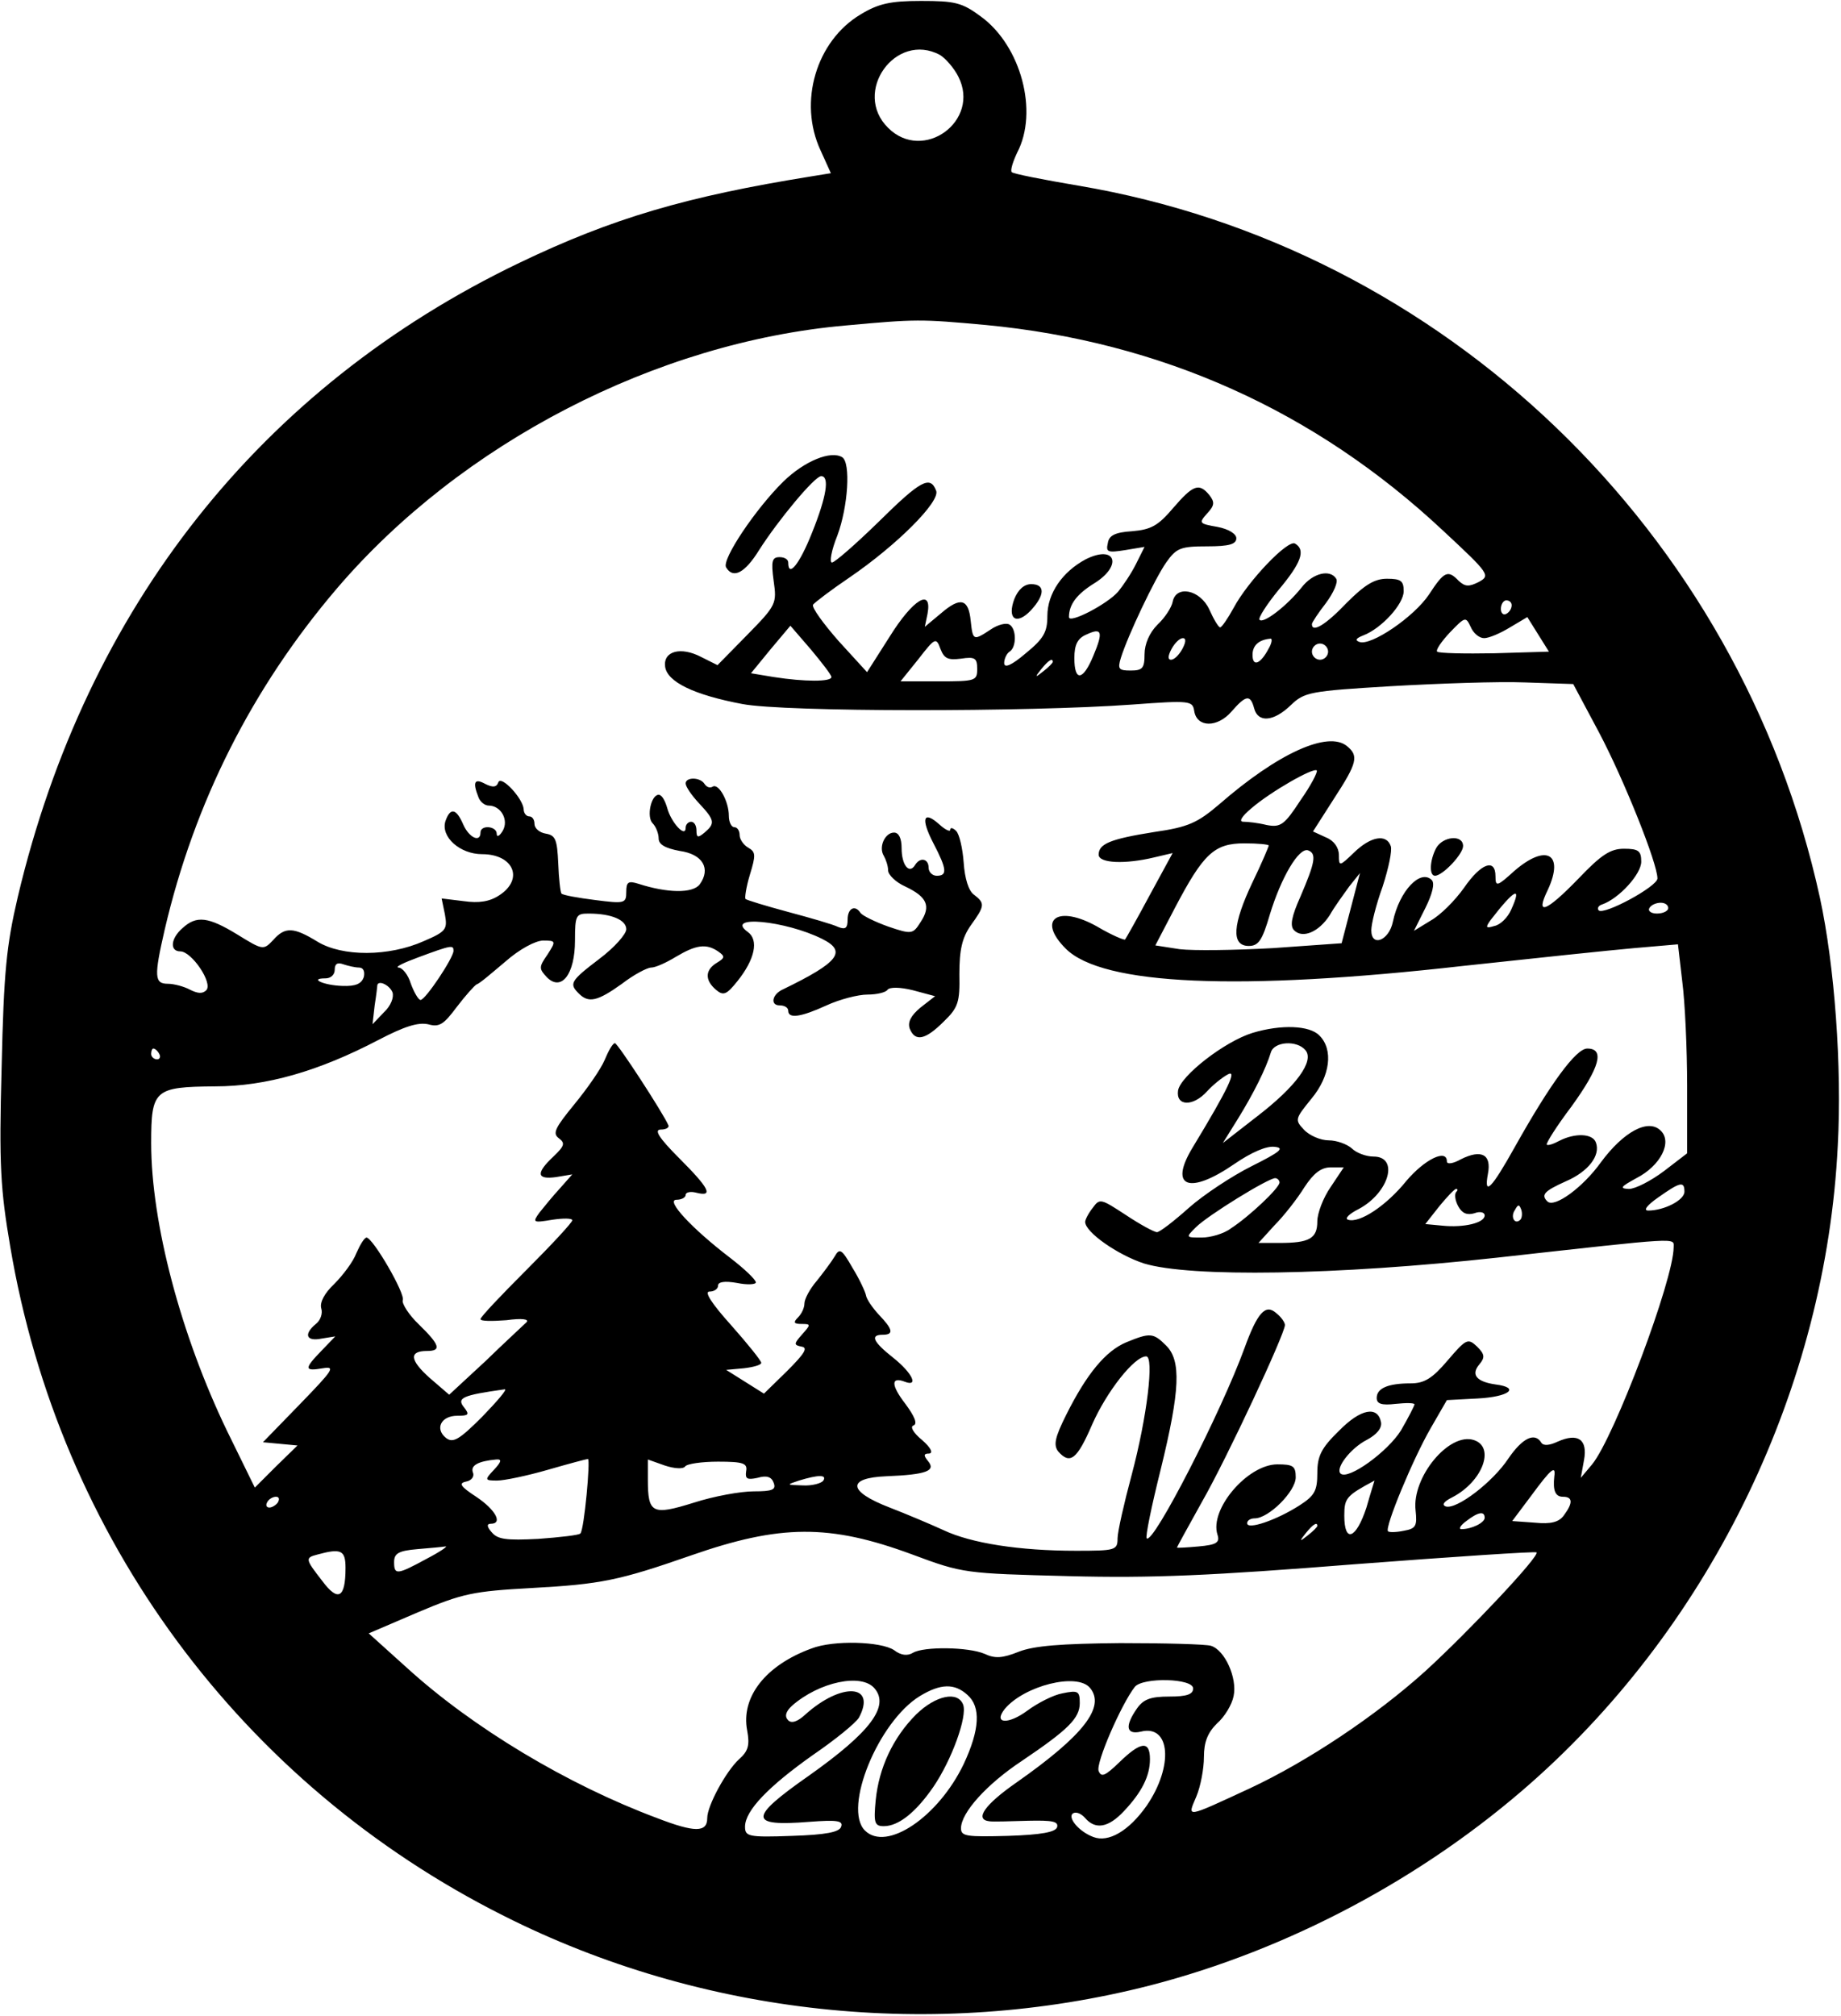 <?xml version="1.0" encoding="UTF-8" standalone="yes"?>
<svg version="1.0" xmlns="http://www.w3.org/2000/svg" width="89.985mm" height="98.521mm" viewBox="0 0 341 373" preserveAspectRatio="xMidYMid meet">
  <g transform="translate(0,373) scale(0.1,-0.1)" fill="#000000" stroke="none">
    <path d="M1594 3705 c-82 -49 -116 -162 -74 -252 l19 -42 -37 -6 c-230 -37
-367 -77 -540 -160 -479 -230 -802 -638 -929 -1174 -21 -90 -26 -138 -30 -316
-5 -182 -2 -226 16 -332 91 -539 428 -995 914 -1239 367 -185 798 -231 1197
-129 256 66 507 199 708 377 334 296 544 732 566 1178 8 147 -6 334 -33 459
-148 678 -697 1205 -1374 1319 -65 11 -121 22 -123 25 -3 3 2 19 10 36 40 76
7 198 -67 252 -35 26 -48 29 -111 29 -57 0 -79 -5 -112 -25z m147 -75 c10 -6
26 -24 34 -40 42 -82 -65 -160 -130 -95 -67 66 14 179 96 135z m84 -500 c326
-31 611 -159 848 -381 86 -80 88 -83 66 -95 -18 -9 -25 -9 -37 2 -20 21 -27
18 -55 -25 -28 -42 -108 -96 -129 -88 -9 3 -6 7 7 12 34 13 75 58 75 82 0 19
-5 23 -31 23 -23 0 -41 -11 -75 -45 -38 -40 -64 -56 -64 -39 0 3 12 21 26 39
14 19 23 39 19 45 -11 18 -43 11 -64 -16 -27 -34 -71 -68 -78 -60 -3 3 13 28
35 55 42 50 51 74 31 86 -13 9 -88 -70 -114 -119 -11 -20 -22 -36 -25 -36 -3
0 -12 15 -20 33 -17 37 -62 46 -68 14 -2 -10 -14 -29 -28 -42 -15 -15 -24 -36
-24 -55 0 -26 -4 -30 -26 -30 -22 0 -24 3 -18 23 13 42 63 147 84 177 19 27
27 30 76 30 41 0 54 4 54 15 0 8 -14 17 -35 21 -34 6 -35 7 -19 25 14 15 14
21 4 34 -19 23 -30 19 -67 -24 -28 -33 -41 -40 -76 -43 -32 -2 -43 -8 -45 -22
-4 -17 0 -18 32 -13 l36 6 -16 -32 c-9 -18 -24 -40 -33 -51 -20 -23 -91 -60
-91 -47 0 23 14 42 46 62 54 33 41 73 -15 45 -43 -23 -71 -63 -71 -105 0 -30
-7 -42 -40 -69 -27 -23 -40 -28 -40 -18 0 8 5 18 10 21 13 8 13 42 0 50 -6 4
-22 0 -35 -9 -32 -21 -33 -21 -37 16 -4 41 -19 45 -55 14 l-30 -25 5 24 c9 49
-27 27 -70 -42 l-42 -66 -53 58 c-28 32 -50 62 -47 67 3 4 33 27 67 50 88 60
169 141 161 161 -11 29 -29 19 -107 -58 -42 -41 -81 -75 -86 -75 -5 0 -1 23
10 50 20 54 25 135 9 145 -21 13 -70 -7 -109 -45 -51 -50 -115 -145 -106 -159
13 -22 35 -10 61 32 35 55 103 137 115 137 16 0 10 -38 -17 -105 -23 -58 -44
-84 -44 -55 0 6 -7 10 -16 10 -14 0 -16 -7 -11 -44 6 -42 5 -45 -49 -100 l-55
-56 -30 15 c-38 20 -71 11 -67 -18 4 -28 53 -52 143 -69 79 -15 529 -15 722
-1 108 8 112 7 115 -12 5 -31 43 -31 69 -1 27 31 35 32 42 6 7 -27 36 -25 68
6 25 24 35 26 185 35 88 5 199 9 249 7 l89 -3 48 -90 c46 -87 108 -242 108
-270 0 -15 -100 -69 -109 -59 -3 4 0 9 7 11 31 11 72 56 72 79 0 20 -5 24 -32
24 -25 0 -42 -11 -84 -55 -61 -63 -81 -70 -57 -21 31 67 -3 86 -62 35 -32 -29
-35 -30 -35 -10 0 34 -27 24 -58 -21 -17 -24 -44 -51 -62 -61 l-31 -19 21 42
c13 26 18 46 12 52 -21 21 -60 -20 -72 -77 -7 -35 -40 -48 -40 -16 0 12 9 48
21 81 11 34 18 67 15 75 -8 23 -37 18 -68 -12 -27 -26 -28 -26 -28 -5 0 14 -9
27 -24 33 l-24 11 39 61 c43 66 46 79 24 97 -35 29 -128 -13 -237 -108 -40
-34 -57 -42 -120 -51 -82 -13 -103 -22 -103 -42 0 -16 49 -18 103 -5 l34 8
-43 -79 c-23 -43 -44 -80 -45 -81 -1 -2 -25 8 -52 24 -73 41 -112 13 -58 -41
68 -68 321 -79 736 -32 129 14 272 29 317 33 l81 7 8 -69 c5 -38 9 -125 9
-193 l0 -125 -43 -33 c-24 -18 -53 -33 -65 -33 -18 1 -15 4 14 20 45 23 67 67
45 88 -23 23 -69 -2 -111 -59 -33 -46 -86 -85 -99 -72 -12 12 -6 19 34 37 42
18 65 48 56 72 -6 17 -39 18 -68 3 -11 -6 -21 -9 -23 -7 -2 2 18 34 46 71 52
72 62 107 29 107 -21 0 -69 -66 -134 -182 -43 -77 -58 -93 -50 -50 7 36 -12
46 -50 27 -14 -8 -26 -10 -26 -4 0 24 -41 4 -75 -36 -37 -46 -87 -79 -108 -72
-7 2 2 11 20 20 56 30 75 97 27 97 -14 0 -32 7 -40 15 -9 8 -28 15 -43 15 -15
0 -36 9 -46 20 -17 18 -16 20 14 57 35 42 41 91 15 117 -18 19 -71 21 -124 5
-52 -16 -134 -80 -138 -107 -4 -29 28 -30 54 -1 10 11 27 25 38 31 18 10 2
-25 -66 -137 -43 -72 -5 -86 78 -29 32 22 60 34 75 32 19 -2 11 -9 -43 -36
-36 -18 -89 -53 -116 -77 -28 -25 -54 -45 -59 -45 -5 0 -31 14 -58 32 -46 30
-48 31 -61 13 -8 -10 -14 -22 -14 -26 0 -19 60 -61 109 -77 86 -26 355 -22
656 11 342 38 325 37 325 19 0 -60 -110 -352 -151 -402 l-21 -25 6 33 c7 38
-11 51 -49 34 -15 -7 -26 -8 -30 -2 -12 20 -35 9 -61 -29 -29 -44 -96 -95
-116 -89 -8 3 -4 9 12 17 56 29 80 93 40 106 -46 15 -115 -69 -108 -130 3 -29
1 -34 -22 -38 -14 -3 -27 -3 -29 -1 -7 6 46 134 79 191 l30 52 57 3 c58 3 80
20 33 26 -35 5 -46 18 -30 37 11 13 10 19 -4 33 -17 16 -20 15 -55 -26 -28
-33 -43 -42 -68 -42 -42 0 -63 -9 -63 -27 0 -11 9 -14 35 -11 19 2 35 2 35 -1
0 -2 -11 -24 -25 -48 -24 -39 -98 -93 -112 -80 -10 10 19 47 48 62 19 10 29
22 27 33 -6 31 -38 25 -78 -16 -33 -32 -40 -47 -40 -78 0 -33 -5 -42 -33 -60
-42 -27 -97 -46 -97 -33 0 5 6 9 14 9 26 0 76 50 76 76 0 21 -5 24 -34 24 -55
0 -126 -83 -111 -130 5 -15 -2 -19 -35 -22 -22 -2 -40 -3 -40 -2 0 1 21 39 46
84 47 82 154 312 154 328 0 5 -7 15 -16 22 -20 18 -35 1 -59 -65 -43 -118
-169 -364 -181 -352 -3 2 9 60 26 128 36 147 38 201 10 229 -24 24 -30 24 -74
6 -38 -16 -73 -58 -111 -134 -21 -42 -24 -56 -15 -68 22 -25 35 -15 63 50 27
61 78 126 100 126 15 0 2 -111 -27 -220 -14 -52 -26 -105 -26 -117 0 -22 -4
-23 -77 -23 -105 0 -194 14 -245 38 -24 11 -69 30 -100 42 -78 30 -80 55 -6
58 74 3 92 10 77 28 -9 11 -8 14 2 14 8 1 3 11 -13 25 -16 13 -23 25 -16 27 8
3 2 17 -15 40 -27 35 -27 51 -1 41 26 -10 14 16 -21 44 -38 30 -44 43 -20 43
21 0 19 10 -7 37 -12 13 -23 29 -24 36 -1 6 -12 30 -25 51 -20 35 -24 37 -33
21 -6 -10 -21 -30 -33 -45 -13 -15 -23 -34 -23 -42 0 -8 -5 -19 -12 -26 -9 -9
-8 -12 7 -12 17 0 17 -1 1 -19 -16 -18 -16 -20 -1 -23 12 -2 5 -13 -27 -45
l-43 -42 -35 22 -35 22 33 3 c17 2 32 6 32 10 0 4 -25 35 -56 70 -36 40 -50
62 -40 62 9 0 16 5 16 11 0 7 12 9 35 5 19 -4 35 -3 35 1 0 5 -21 25 -47 45
-72 55 -121 108 -100 108 9 0 17 4 17 9 0 5 9 7 20 4 32 -8 24 8 -32 64 -38
38 -47 53 -34 53 10 0 16 4 14 8 -10 23 -94 152 -99 152 -4 0 -12 -14 -19 -31
-7 -17 -33 -54 -56 -82 -36 -44 -41 -54 -29 -63 12 -9 11 -14 -10 -34 -33 -31
-31 -43 5 -38 l30 5 -23 -26 c-13 -14 -30 -35 -38 -45 -13 -18 -12 -19 24 -13
20 3 37 3 37 -1 0 -4 -38 -45 -85 -92 -47 -47 -85 -87 -85 -91 0 -4 21 -4 48
-2 29 4 43 2 37 -4 -5 -5 -40 -37 -76 -72 l-67 -62 -36 31 c-37 33 -39 50 -5
50 27 0 24 11 -15 49 -19 18 -32 39 -30 45 5 12 -55 115 -67 116 -4 0 -12 -13
-19 -29 -6 -16 -25 -41 -41 -57 -18 -17 -27 -34 -24 -45 3 -9 -1 -22 -10 -29
-23 -19 -18 -33 11 -27 l25 4 -25 -26 c-33 -34 -33 -39 2 -33 24 4 19 -3 -42
-66 l-69 -71 32 -3 32 -3 -40 -39 -39 -39 -51 104 c-86 178 -141 386 -141 534
0 99 6 104 118 105 95 0 192 28 303 86 48 25 73 33 92 29 21 -6 29 0 53 32 16
21 33 40 37 42 5 1 28 21 53 42 26 23 56 39 70 39 24 0 24 -1 8 -26 -16 -23
-16 -26 -1 -42 27 -27 52 6 52 68 0 47 2 50 25 50 43 0 70 -12 70 -29 0 -9
-22 -34 -50 -55 -54 -41 -56 -46 -38 -64 18 -18 34 -15 80 18 22 17 47 30 54
30 8 0 28 9 46 20 37 22 56 25 78 10 13 -9 13 -12 -2 -21 -22 -13 -23 -32 -2
-50 14 -12 20 -9 40 16 32 40 40 76 19 91 -44 32 70 21 138 -13 46 -23 31 -43
-72 -93 -21 -9 -25 -30 -7 -30 9 0 16 -4 16 -10 0 -15 23 -12 71 10 24 11 58
20 76 20 17 0 34 4 37 9 4 5 23 5 47 -1 l41 -11 -27 -21 c-18 -15 -24 -27 -20
-39 10 -25 29 -21 63 13 27 26 30 36 29 88 0 45 5 67 21 90 26 36 27 41 6 57
-10 7 -17 30 -19 59 -2 27 -8 53 -14 59 -6 6 -11 7 -11 2 0 -4 -9 0 -20 10
-30 27 -35 11 -11 -35 25 -48 26 -60 6 -60 -8 0 -15 7 -15 15 0 17 -16 20 -25
5 -11 -18 -25 0 -25 31 0 18 -5 29 -14 29 -17 0 -29 -27 -19 -43 4 -7 8 -19 8
-27 0 -8 14 -22 32 -30 40 -19 48 -36 28 -66 -14 -22 -16 -23 -60 -8 -25 9
-47 20 -51 25 -10 16 -24 9 -24 -12 0 -16 -4 -19 -17 -14 -10 5 -52 17 -93 28
-41 11 -77 22 -79 24 -2 1 1 22 8 45 11 36 11 42 -3 50 -9 5 -16 16 -16 23 0
8 -4 15 -10 15 -5 0 -10 9 -10 21 0 27 -19 61 -30 54 -5 -3 -11 -1 -15 5 -8
13 -35 13 -35 1 0 -6 11 -22 25 -37 29 -31 30 -37 10 -54 -12 -10 -15 -10 -15
4 0 9 -4 16 -10 16 -5 0 -10 -5 -10 -11 0 -20 -27 10 -34 36 -4 14 -10 25 -16
25 -14 0 -23 -41 -11 -53 6 -6 11 -19 11 -28 0 -11 12 -18 39 -23 43 -6 58
-33 37 -62 -13 -17 -60 -16 -113 1 -19 6 -23 4 -23 -15 0 -21 -3 -22 -57 -15
-32 4 -60 9 -63 12 -2 2 -5 28 -6 56 -2 44 -5 52 -23 55 -12 2 -21 10 -21 18
0 8 -4 14 -10 14 -5 0 -10 6 -10 13 -1 20 -42 64 -47 50 -3 -9 -10 -10 -24 -3
-20 11 -24 4 -13 -24 3 -9 12 -16 19 -16 23 0 38 -27 26 -47 -6 -10 -11 -12
-11 -5 0 14 -30 17 -30 2 0 -19 -21 -10 -32 15 -13 30 -24 32 -33 6 -9 -29 27
-61 68 -61 58 0 78 -46 32 -76 -18 -12 -38 -15 -66 -11 l-41 5 6 -29 c5 -28 3
-32 -39 -50 -65 -29 -151 -29 -197 -1 -44 27 -60 28 -82 3 -18 -19 -19 -19
-66 10 -54 33 -76 36 -102 12 -22 -19 -24 -43 -4 -43 21 0 61 -59 48 -72 -7
-7 -16 -6 -30 1 -11 6 -30 11 -41 11 -25 0 -26 13 -6 100 55 236 162 448 319
632 230 269 591 456 942 487 131 12 139 12 259 1z m975 -519 c0 -6 -4 -13 -10
-16 -5 -3 -10 1 -10 9 0 9 5 16 10 16 6 0 10 -4 10 -9z m-51 -61 c9 0 30 9 48
20 l32 19 20 -32 20 -32 -101 -3 c-55 -1 -103 0 -106 3 -3 3 8 19 24 36 28 29
29 29 38 10 5 -12 16 -21 25 -21z m-1209 -72 c0 -9 -49 -9 -107 0 l-42 7 36
44 37 44 38 -44 c20 -24 38 -47 38 -51z m485 39 c-19 -46 -35 -48 -35 -4 0 25
6 37 23 44 28 13 31 5 12 -40z m-245 -5 c26 4 30 1 30 -19 0 -22 -3 -23 -71
-23 l-71 0 33 41 c31 40 33 41 41 19 7 -18 14 -21 38 -18z m410 18 c-6 -11
-15 -20 -21 -20 -6 0 -6 7 1 20 6 11 15 20 21 20 6 0 6 -7 -1 -20z m160 1
c-15 -29 -30 -35 -30 -12 0 17 11 28 33 30 4 1 3 -8 -3 -18z m110 -6 c0 -8 -7
-15 -15 -15 -8 0 -15 7 -15 15 0 8 7 15 15 15 8 0 15 -7 15 -15z m-510 -19 c0
-2 -8 -10 -17 -17 -16 -13 -17 -12 -4 4 13 16 21 21 21 13z m459 -256 c-30
-46 -37 -51 -63 -46 -16 4 -35 6 -43 6 -9 0 -3 10 15 25 36 31 115 76 121 70
2 -3 -11 -28 -30 -55z m-59 -84 c0 -2 -13 -33 -30 -68 -37 -78 -40 -118 -7
-118 18 0 25 10 39 58 21 69 54 125 71 119 16 -6 13 -22 -14 -85 -17 -38 -20
-55 -12 -63 16 -16 46 -3 66 28 9 16 26 39 36 53 l20 25 -17 -65 -17 -65 -127
-9 c-70 -4 -148 -5 -173 -2 l-45 7 36 69 c53 101 73 120 129 120 25 0 45 -2
45 -4z m449 -119 c-6 -14 -20 -28 -31 -30 -16 -5 -17 -3 -7 11 44 57 59 65 38
19z m291 3 c0 -5 -9 -10 -21 -10 -11 0 -17 5 -14 10 3 6 13 10 21 10 8 0 14
-4 14 -10z m-2250 -79 c0 -13 -52 -91 -61 -91 -4 0 -12 14 -18 30 -5 17 -16
30 -23 30 -7 1 10 9 37 19 62 23 65 23 65 12z m-175 -31 c8 0 11 -7 9 -17 -4
-13 -15 -18 -40 -17 -34 1 -63 14 -31 14 10 0 17 7 17 16 0 11 5 14 16 10 9
-3 22 -6 29 -6z m62 -46 c3 -9 -3 -25 -16 -37 l-21 -22 4 35 c3 19 5 36 5 38
3 9 23 -1 28 -14z m1691 -107 c17 -20 -17 -67 -90 -123 l-63 -49 28 45 c29 47
52 93 61 123 6 20 48 23 64 4z m-2123 -7 c3 -5 1 -10 -4 -10 -6 0 -11 5 -11
10 0 6 2 10 4 10 3 0 8 -4 11 -10z m2170 -246 c-14 -20 -25 -49 -25 -64 0 -32
-15 -40 -70 -40 l-39 0 30 33 c17 17 42 49 55 70 17 26 31 37 49 37 l24 0 -24
-36z m-95 8 c0 -10 -56 -63 -90 -85 -13 -10 -38 -17 -54 -17 -30 0 -30 0 -11
19 22 22 134 91 147 91 4 0 8 -4 8 -8z m750 -17 c0 -16 -38 -35 -67 -35 -10 0
-2 10 18 24 41 29 49 31 49 11z m-423 -1 c-3 -4 -2 -15 4 -26 7 -13 16 -17 30
-13 10 4 19 2 19 -4 0 -14 -39 -23 -78 -19 l-32 3 26 33 c14 17 28 32 31 32 4
0 3 -3 0 -6z m119 -51 c-10 -10 -19 5 -10 18 6 11 8 11 12 0 2 -7 1 -15 -2
-18z m-1923 -365 c-43 -43 -54 -49 -67 -39 -21 17 -9 41 21 41 21 0 23 2 13
15 -15 18 -4 23 75 34 5 0 -14 -22 -42 -51z m22 -98 c-18 -19 -17 -20 6 -20
13 0 56 9 94 20 38 11 72 20 74 20 5 0 -7 -132 -14 -138 -2 -3 -37 -7 -78 -10
-59 -3 -75 -1 -86 12 -9 10 -10 16 -2 16 23 0 9 26 -27 50 -29 19 -33 25 -19
28 11 2 16 10 13 17 -5 13 10 21 43 24 11 1 10 -4 -4 -19z m354 6 c3 5 31 9
61 9 47 0 55 -3 52 -18 -2 -14 2 -16 21 -12 17 5 26 2 30 -9 5 -13 -2 -16 -37
-16 -24 0 -74 -9 -111 -21 -77 -24 -85 -20 -85 43 l0 37 31 -11 c18 -6 34 -7
38 -2z m1610 -18 c-3 -27 2 -38 16 -38 18 0 19 -11 2 -34 -9 -13 -24 -17 -54
-14 l-42 3 36 48 c36 49 45 56 42 35z m-1354 -8 c-3 -5 -21 -10 -38 -9 -31 1
-31 1 -7 9 36 11 52 11 45 0z m1006 -50 c-19 -58 -41 -67 -41 -15 0 33 4 37
56 65 0 0 -7 -22 -15 -50z m-2016 10 c-3 -5 -11 -10 -16 -10 -6 0 -7 5 -4 10
3 6 11 10 16 10 6 0 7 -4 4 -10z m2235 -29 c0 -9 -24 -21 -43 -21 -6 0 -2 7 9
15 22 17 34 19 34 6z m-310 -15 c0 -2 -8 -10 -17 -17 -16 -13 -17 -12 -4 4 13
16 21 21 21 13z m-750 -53 c94 -35 97 -35 290 -40 155 -4 264 1 529 22 183 14
335 24 337 22 7 -6 -126 -147 -206 -220 -92 -83 -218 -167 -325 -217 -121 -56
-116 -55 -99 -15 8 19 14 52 14 73 0 28 7 45 24 62 14 12 28 35 31 51 7 33
-16 85 -42 93 -10 3 -85 5 -168 5 -110 -1 -160 -5 -188 -16 -30 -12 -44 -13
-63 -4 -30 13 -113 14 -133 2 -10 -6 -22 -5 -35 5 -24 16 -112 19 -153 3 -85
-31 -131 -90 -119 -152 5 -27 2 -38 -15 -53 -24 -22 -59 -86 -59 -109 0 -27
-23 -27 -93 0 -166 62 -341 167 -463 278 l-71 64 91 39 c83 35 102 39 211 45
128 7 162 14 294 60 166 58 257 59 411 2z m-900 -8 c-55 -30 -60 -30 -60 -6 0
16 8 21 43 24 23 2 47 4 52 5 6 1 -10 -10 -35 -23z m-150 -17 c0 -56 -14 -63
-43 -24 -32 41 -32 43 -9 49 44 12 52 8 52 -25z m980 -223 c28 -33 -8 -81
-121 -161 -113 -79 -113 -95 0 -86 52 4 63 2 59 -9 -3 -10 -28 -15 -91 -17
-81 -3 -87 -1 -87 17 0 30 44 75 126 133 41 28 79 59 85 69 33 62 -32 66 -99
6 -15 -14 -26 -17 -32 -11 -7 7 -5 16 7 27 50 44 129 61 153 32z m399 1 c29
-35 -12 -88 -136 -175 -59 -41 -79 -69 -50 -72 6 -1 38 0 71 1 45 1 57 -1 54
-12 -3 -9 -29 -14 -91 -16 -76 -2 -87 -1 -87 14 0 29 48 82 113 125 86 58 107
79 107 107 0 22 -3 24 -32 18 -17 -3 -46 -18 -65 -32 -35 -26 -64 -25 -42 3
36 43 134 68 158 39z m191 -1 c0 -11 -12 -15 -44 -15 -35 0 -48 -5 -60 -22
-23 -33 -20 -49 7 -43 55 14 61 -64 11 -137 -33 -47 -71 -69 -99 -58 -27 10
-49 37 -37 44 6 3 15 -1 22 -9 19 -22 43 -18 72 13 33 35 48 65 48 96 0 35
-17 33 -57 -6 -26 -25 -33 -28 -38 -16 -6 14 42 124 67 156 15 18 108 16 108
-3z m-418 -12 c25 -22 23 -64 -7 -128 -47 -98 -143 -163 -183 -123 -41 41 25
202 102 249 38 23 64 24 88 2z"/>
    <path d="M1879 2623 c-14 -37 3 -50 30 -22 27 29 27 49 1 49 -13 0 -24 -10
-31 -27z"/>
    <path d="M2660 2161 c-12 -23 -13 -51 -2 -51 14 0 52 40 52 55 0 22 -38 18
-50 -4z"/>
    <path d="M1697 557 c-43 -43 -69 -99 -75 -159 -4 -42 -2 -48 15 -48 27 0 59
25 92 73 34 50 63 130 55 152 -10 26 -51 17 -87 -18z"/>
  </g>
</svg>